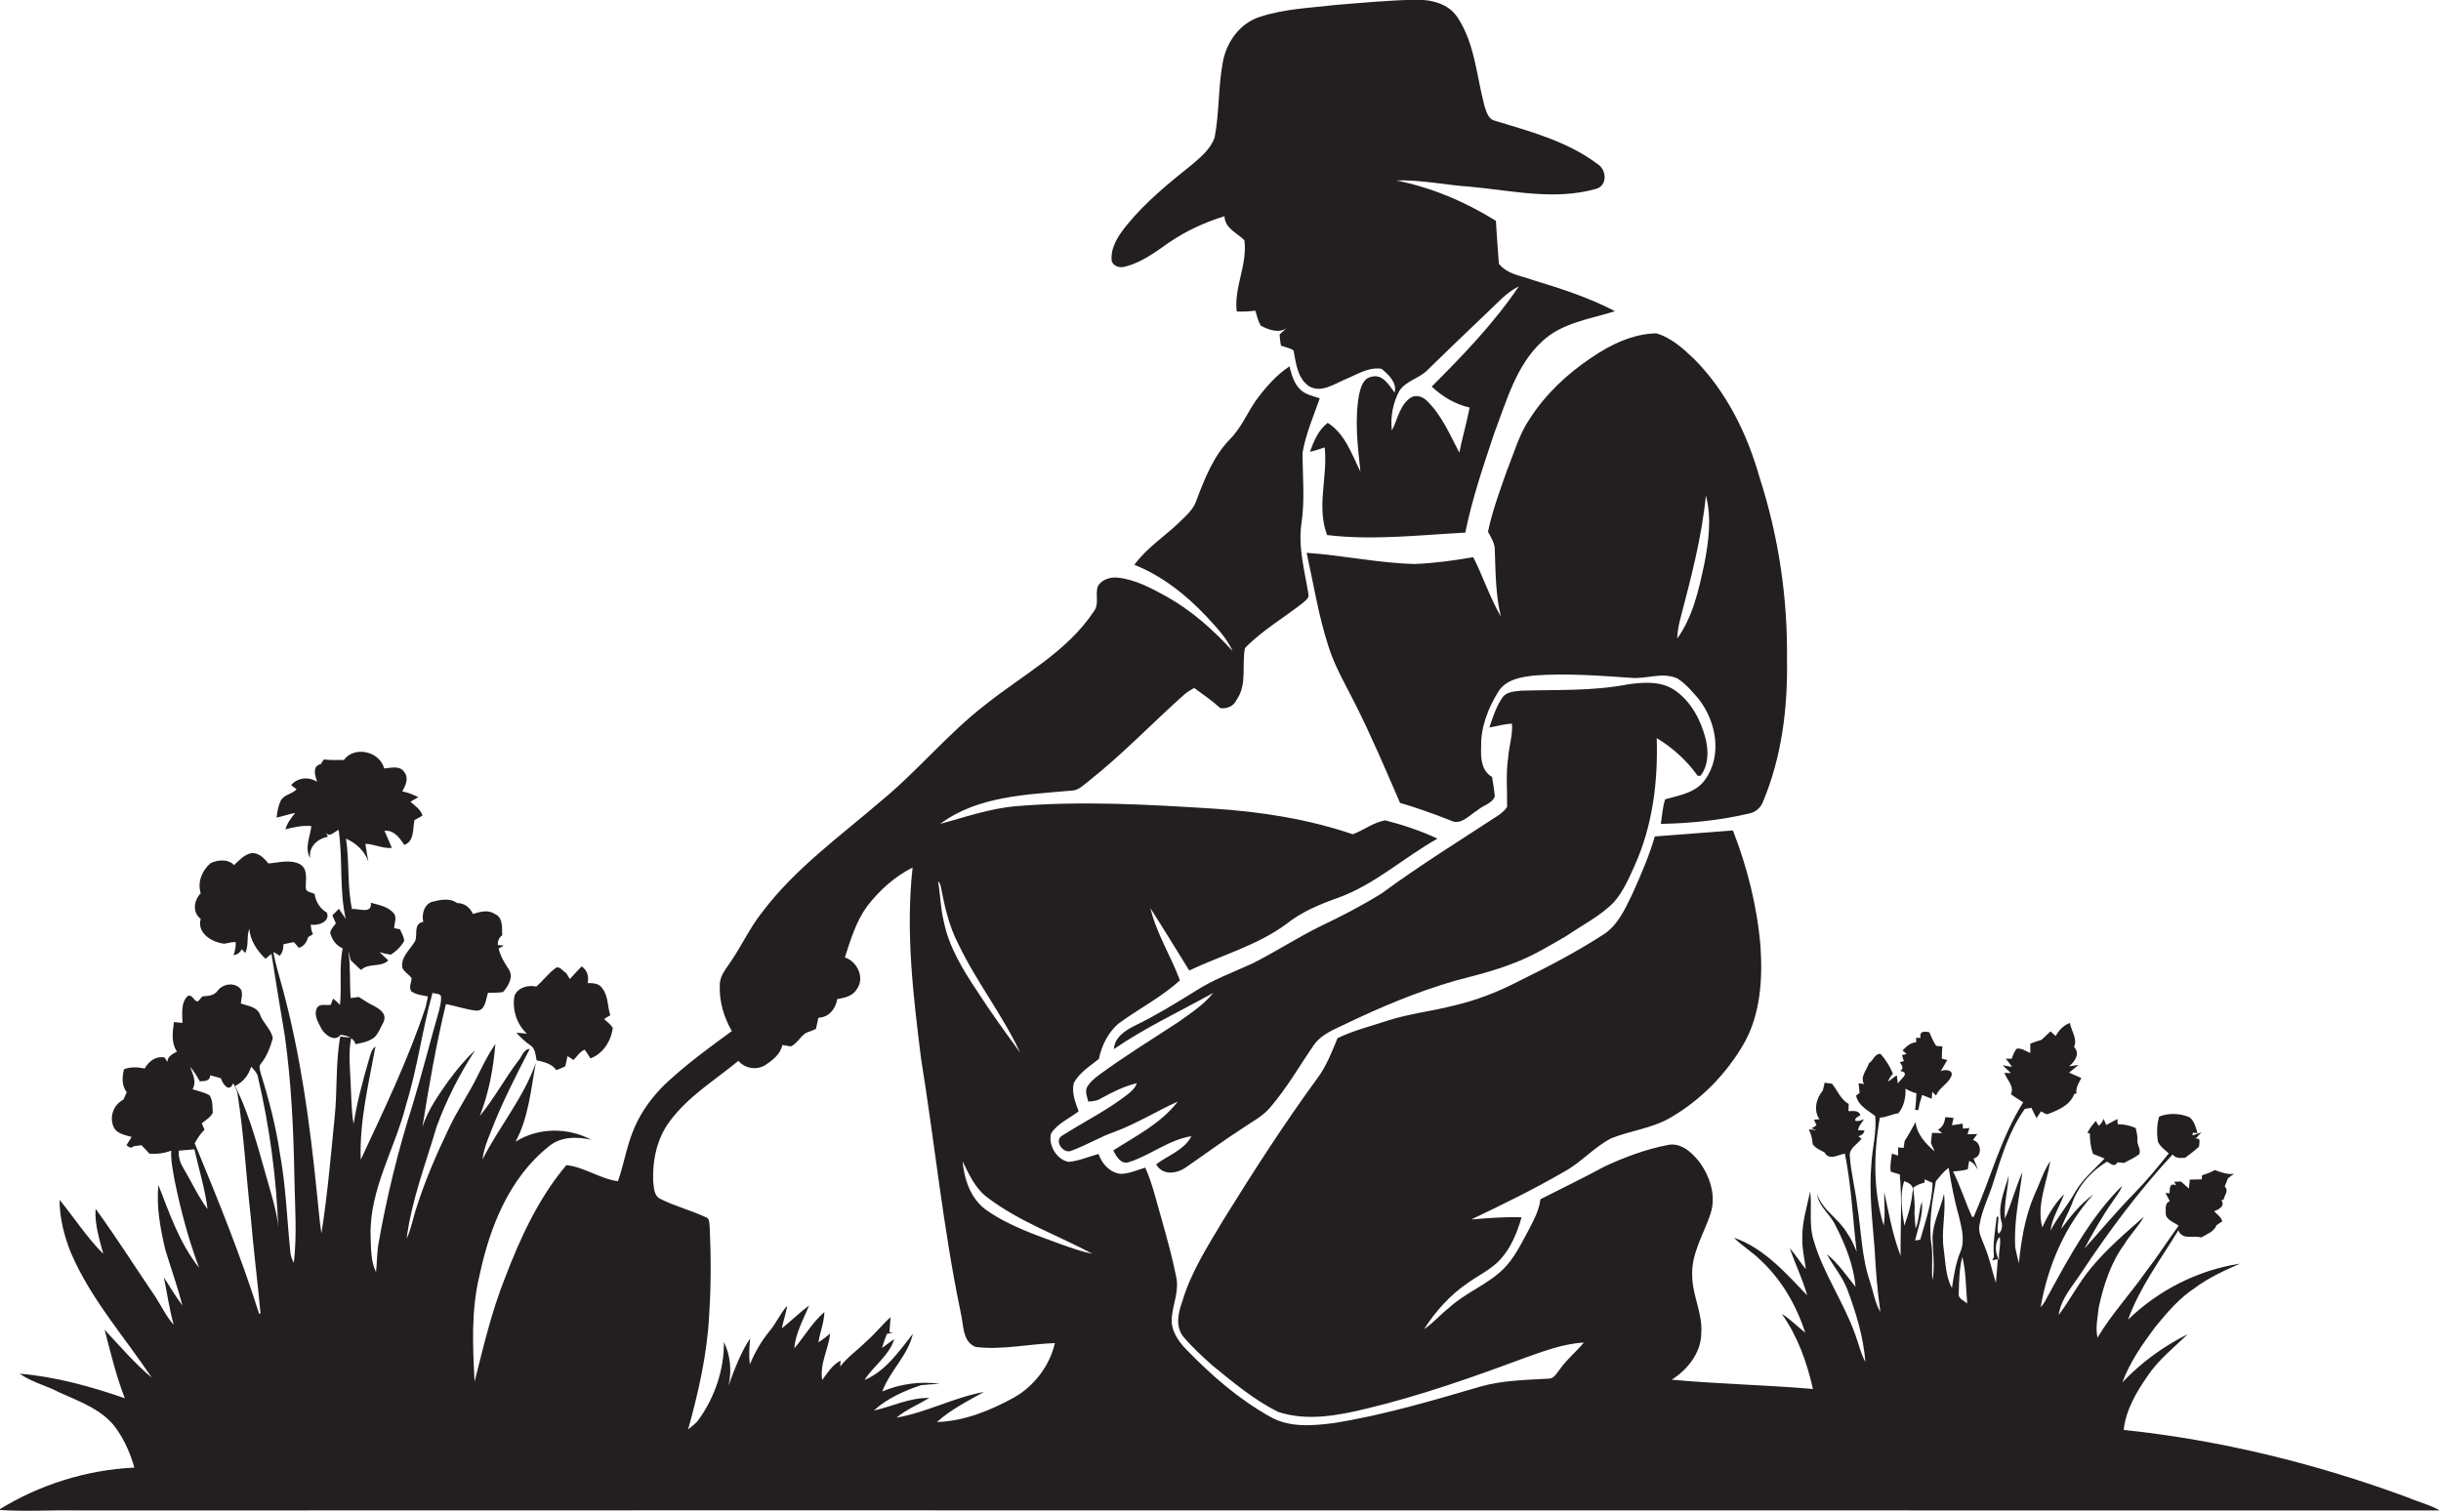 <?xml version="1.0" encoding="utf-8"?>
<!-- Generator: Adobe Illustrator 19.2.0, SVG Export Plug-In . SVG Version: 6.00 Build 0)  -->
<svg version="1.1" id="Layer_1" xmlns="http://www.w3.org/2000/svg" xmlns:xlink="http://www.w3.org/1999/xlink" x="0px" y="0px"
	 viewBox="0 0 893.9 554" enable-background="new 0 0 893.9 554" xml:space="preserve">
<g>
	<path fill="#231F20" d="M412.3,97.6c6-1.6,11-5.4,16-8.9c6.2-4.2,13-7.3,20.1-9.5c0.2,4.5,4.6,6.1,7.3,8.8
		c1.2,8.9-3.9,17.3-2.8,26.1c2.3,0.1,4.5,0,6.8-0.3c0.6,1.9,1,3.8,2,5.5c2.8,1.5,6.6,2.9,9.5,0.9c-0.9,0.8-1.8,1.5-2.6,2.3
		c0.1,1.3,0.2,2.7,0.5,4.1c1.5,0.6,3.3,0.8,4.6,1.8c0.9,4.6,1.4,10.2,5.7,13.1c4.3,2.5,9-0.7,12.9-2.4c4.3-1.7,8.8-4.8,13.6-4
		c2.5,2,5.8,5.1,4.8,8.7c-2-2.7-4.4-6.9-8.4-5.8c-3.1,0.5-4,3.9-4.6,6.5c-1.7,9.4-0.5,18.9,0.5,28.3c-3.2-6.4-5.6-13.9-12-17.9
		c-3.4,2.6-5.1,6.7-6.5,10.6c1.8-0.4,3.6-1,5.4-1.6c1.2,10.7-3.1,21.7,0.9,32.1c16.8,2,33.8,0,50.6-0.9c2.5-12.4,6.6-24.4,10.6-36.4
		c4.5-11.8,8-24.9,17.6-33.7c7.2-6.8,17.5-8.1,26.6-11c-9.5-5-19.8-8.3-30-11.4c-4.3-1.6-9.5-2.1-12.5-6c-0.4-5.2-0.8-10.5-1.1-15.7
		c-11.2-7-23.5-12.2-36.5-14.8c9.1-0.3,18,1.7,27.1,2.3c15.2,1.4,30.9,5.1,46,0.8c4.4-1.1,4-7.2,0.5-9.2c-11.2-8.4-25.1-12-38.2-16
		c-1.9-1-2.5-3.4-3.1-5.3c-2.9-10.9-3.5-22.8-9.9-32.4c-3.3-5-9.6-6.5-15.3-6.4c-9.7,0.2-19.4,1.1-29.1,1.9c-9.4,1.1-19,1.4-28,4.4
		c-7.5,2.4-12.4,9.6-13.6,17.1c-1.6,9-1.2,18.2-2.9,27.1c-1.5,4.2-5,7.1-8.3,9.9c-8.5,6.8-17,13.7-23.9,22.2c-3,3.7-6,8.1-5.5,13.1
		C407.8,97.7,410.3,98.3,412.3,97.6z M512.5,143.1c2.5-3.7,7.4-4.5,10.4-7.7c7.1-6.9,14.2-13.8,21.4-20.6c3.8-3.5,7.2-7.6,11.9-9.9
		c-9.1,13.5-20.4,25.2-31.9,36.7c3.9,3.7,8.6,6.5,13.9,7.7c-1.1,5.5-2.7,11-3.8,16.5c-3.5-6.7-6.5-13.9-12.1-19.2
		c-1.6-1.5-4.1-2.1-5.9-0.8c-3.9,2.8-4.6,7.9-6.7,11.9C509.1,152.7,510.1,147.5,512.5,143.1z"/>
	<path fill="#231F20" d="M560.2,153.4c-3.9,5.7-5.7,12.4-8.3,18.8c-2.6,7.4-5.4,14.9-7,22.6c1.2,2.2,2.6,4.3,2.5,6.9
		c0.3,8.1,0.3,16.2,2.2,24.1c-4-6.9-6.5-14.6-10.1-21.7c-7,1.2-14.1,2.2-21.3,2.5c-13.3-0.3-26.4-3.2-39.7-4.1
		c2.5,11.3,4.3,22.9,7.9,34c2.3,7.5,6.3,14.2,9.8,21.2c6,11.9,11.2,24.2,16.5,36.4c6.2,1.8,12.3,4,18.4,6.4c3.9,2.1,7-2,10.1-3.8
		c1.9-1.7,5.1-2.3,6.2-4.9c-0.2-2.4-0.6-4.8-1-7.2c-3.9-2.2-4.2-7-4-11c-0.2-7.3,2.6-14.3,6.4-20.4c2.9-4.5,8.7-5.3,13.6-5.8
		c11.6-0.8,23.3,0.1,35,0.9c5.7,0.5,11.5-2.3,17,0.3c3,2,5.4,4.8,7.7,7.5c6.4,8.2,8.7,20.7,2.3,29.5c-3.3,4.8-9.4,5.7-14.6,7.2
		c-1,2.9-1.1,6-1.6,9c10.8-0.2,21.7-1.3,32.3-3.8c2.3-0.4,4.3-2.1,5.1-4.3c6.9-16.4,9.1-34.3,8.8-52c0.3-22.7-3.1-45.4-10.1-67
		c-4.5-15.9-12.1-31.2-23.7-43c-4.1-3.9-8.5-8-14.1-9.6c-8.6,0.2-16.7,4.1-23.7,8.9C573.8,137,565.9,144.5,560.2,153.4z
		 M615.3,226.8c3.9-14.9,7.9-29.9,9.4-45.3c2.2,8.3,1,16.9-0.6,25.2c-2,9.4-4.2,19.3-9.9,27.2C614.3,231.5,614.7,229.1,615.3,226.8z
		"/>
	<path fill="#231F20" d="M881.4,548.4c-33.4-12.3-68.3-20.9-103.7-24.6c0.8-7.3,4.6-13.8,8.7-19.7c4-6,9.7-10.5,14.8-15.4
		c-9,4.5-17.1,10.4-24,17.7c2.8-7.5,7.4-14.1,12.2-20.5c4.2-5.1,8.6-10.3,14.2-14c5.1-3.8,10.9-6.5,16.7-9
		c-15.3,2.3-29.9,9.7-41,20.5c4.3-11.9,11.9-22,18.4-32.7c1.6,3.7,5.4,1.7,8.4,2.6c2-1.2,4.7-2.1,5.6-4.5c0.7-0.5,1.4-0.9,2.1-1.4
		c-0.4-1.6-1.9-2.6-3-3.7c1.8-0.7,4.1-1.9,2.7-4c0.2-0.1,0.6-0.3,0.8-0.3c0.3-1.7,2-3.1,0.4-4.8c0.4-1,0.8-2,1.2-3
		c0.7-0.5,1.4-1.1,2.2-1.6c-2.5,0.3-4.8-0.6-7-1.4c-1.5,0.8-3,1.4-4.7,1.9c0,0.4-0.1,1.1-0.1,1.5c-1.5,0-2.9,0.1-4.4,0.1
		c-0.1,0.8-0.2,2.5-0.3,3.3c-1-0.9-1.9-1.7-2.9-2.6c-0.6,0-1.8,0.1-2.5,0.1l0.7,1.3c-2.5-1.1-2.3,1.2-2.4,2.9l-1.5-0.1
		c0.4,0.7,1.2,2.2,1.6,3c-2,0.7-1.4,3-1.5,4.6c0.2,2.4,3.1,3.1,4.7,4.4c-4,5.5-7.6,11.2-11.8,16.6c-5.8,8.3-12.7,15.7-17.9,24.4
		c-0.8-3.8,0.1-7.6,0.5-11.3c1.8-8.1,4.4-16.2,9.4-23c2.1-3.5,5.1-6.4,7.1-10c-6.7,5.9-13.6,11.8-19.3,18.7
		c-4.5,5.4-7.7,11.7-11.9,17.3c0.8-6.1,5.3-10.8,8.5-15.8c10-15.1,20.9-29.7,33.2-43c1.2,1.5,2.9,1.3,4.6,1.2
		c1.8-1.3,3.5-2.6,5.1-4.1c0-1.3,0.9-3.3-1.3-2.9l2.2-2.3l-3.3,1.1c0-0.3,0.1-0.8,0.2-1l1.6,0.2c-0.5-2.1-1.1-4.3-2.8-5.8
		c-3.5-1.5-7.6-1.7-11.2-0.3c-0.9,2.9-0.9,6.1-0.5,9.1c0.8,1.9,2.5,3,4,4.4c-4,5-8.1,10-12.6,14.6c-6.4,6.5-12.2,13.5-18.3,20.3
		c3.2-5.9,6.5-11.8,10.3-17.2c1.2-1.9,2.8-3.6,3.5-5.8c-11.4,11.3-19.1,25.6-26.7,39.5c-1,1.7-1.7,3.6-3.1,4.9
		c2.6-15.1,8.9-29.8,19.3-41.3c-4.7,3.5-8.4,8-11.8,12.7c0.9-3.2,2.7-6,3.9-9.1c2.2-6.6,7.1-12.1,12.9-15.6c1.3,0.7,2.7,2.3,3.8,0.3
		c0.6,0,1.8,0.1,2.4,0.2c1.9-1,3.9-1.9,5.6-3.2c0.6-1.5-0.4-3-0.7-4.4c0.2-1.8-0.2-3.5-0.6-5.2c-2.1-0.9-4.3-1.4-6.6-1.4
		c0-0.5-0.1-1.4-0.1-1.9c-1.4,0.7-2.7,1.5-4.1,2.2c-0.2-0.6-0.7-1.7-1-2.3c-0.3,1.1-0.9,2-1.8,2.6c-0.3-0.5-0.8-1.4-1-1.8
		c-1.2,1.4-2.4,2.8-3.1,4.5c0.2,0,0.7,0,0.9,0c0,2.6,0.3,5.2,1.2,7.6c1.4,0.5,2.8,1.1,4.2,1.7c-3.7,3.9-7.9,7.4-10.7,12.1
		c-2.7,5-6.5,9.2-9.1,14.3c0.6-4.8,3.4-8.9,5-13.4c-3.5,3.5-6,7.8-8,12.2c-2.2-8.2,1.7-16.3,2.9-24.3c-2.6,4-4,8.6-6,12.9
		c-3.3,7.8-4.6,16.2-5.5,24.5c-0.5-1.9-0.9-3.8-1.3-5.7c-0.6-9.3,1.5-18.5,2.6-27.7c-2.4,5.6-4,11.5-6.4,17.1
		c-0.4-5.4,1.1-10.6,1.4-15.9c-1.5,5.7-4.4,11.7-2.5,17.6c0.2,1.7-0.2,2.9-1.2,3.9c-0.9-1.9,0.1-4.3-0.1-6.3h-0.6
		c-0.5,4.9-1.5,9.7-1,14.6l-0.6,1.4c0.5-0.1,1.5-0.4,2-0.5c-0.2,2.9-0.4,5.8-0.7,8.7c-1.4-4.4-2.3-9-4.1-13.3
		c-0.9-2.5-2.5-5.1-1.9-7.9c0.9-5.6,3.6-10.6,5.2-16c2.9-9.2,5.7-18.6,11.4-26.5c0.6-0.1,1.8-0.3,2.4-0.4c0.6,1.3,1.3,2.6,1.9,3.8
		c0.4-0.6,1.2-1.9,1.6-2.5c0.9,0.3,1.8,1.4,2.8,0.9c3.8-1.5,7.9-3.2,9.4-7.3l0.8-0.1c-0.3-2.1,0.8-3.9,1.8-5.7c-1.5-0.7-3-1.3-4.5-2
		c1.2-0.9,2.3-1.9,3.5-2.8c-0.9,0.1-2.7,0.4-3.5,0.5c2.1-1.7,4.2-4.7,1.8-7.1c1.4-2.9-1-5.9-1.5-8.8c-2.3,0.9-4,2.6-5.2,4.8
		c-0.5-0.4-1.4-1.3-1.9-1.7c-1.1,1-2.2,2.1-3.3,3.1c-1.4,0.4-2.8,0.9-4.1,1.4c0,0.9,0,2.6,0,3.4c-1.6-0.6-3.1-1.8-4.9-1.6
		c-1,1-1.4,2.4-1.9,3.7c-0.5,0-1.7,0-2.2,0c0.6,0.7,1.8,2.2,2.3,3c-0.8-0.1-2.5-0.4-3.4-0.6c0.8,0.7,2.2,2.2,3,2.9L734,393
		c0.9,2.5,3.8,5,2.4,7.8c1.4,1.1,3,2,4.5,3c-8.2,13-12,28-18.1,41.9l-0.6,0.1c-2.5-5.5-4.3-11.3-7-16.7c1.8-0.1,3.7-0.3,5.4-0.8
		c0.1-0.7,0.4-2.2,0.5-3c1.7,0.5,2.5,2,3.3,3.4c-0.5-1.5-1.1-2.9-1.7-4.3c3.3-0.7,3-6-0.2-6.8c0.4-0.5,1.2-1.6,1.6-2.2
		c-0.9,0-2.7,0.1-3.6,0.1c0.2-0.6,0.5-1.7,0.7-2.3c-0.6,0.1-1.8,0.2-2.4,0.2c0-0.4,0-1.3-0.1-1.8c-1.3,0.2-2.6,0.4-3.9,0.6
		c0.2-0.9,0.4-1.8,0.6-2.7c-0.8-0.1-2.3-0.2-3-0.3c-0.3,1.9-0.9,3.7-2.7,4.6c0.4,0.3,1.1,1,1.5,1.3c-1.3-0.1-2.5-0.1-3.7-0.1
		c-0.1,0.9-0.3,2.8-0.4,3.7c0.5,1,0.9,2.1,1.4,3.1c-3.3-2.8-6.6-6.4-7-10.8c-1.3,2.3-2.5,4.7-4,6.9c-0.1,0.6-0.3,1.9-0.4,2.6
		c-0.5-0.1-1.5-0.1-2-0.2c0,0.8,0,2.3,0,3c-0.8-0.3-1.6-0.5-2.3-0.7c-0.2,2.2-0.8,4.4-0.4,6.6c1.1,0.3,2.2,0.7,3.3,1
		c0.9,9.9,0.2,19.9,0.3,29.8c-2.9-7.5-4.3-15.5-6-23.4c-0.1,4.1,0.5,8.2-0.2,12.3c-3.9-12.8-3.7-26.4-1.4-39.5
		c2.4-0.1,4.5-1.3,6.8-1.6c2.1-2.6,2.7-5.8,2.6-9c1.2,0.7,2.5,1.3,4,1.7c-0.1,2-0.2,4-0.5,6.1c0.3,0,0.9,0,1.2,0
		c0.3-1.9,0.8-3.7,1.4-5.5c1.2,0.5,2.4,0.9,3.5,1.4c0-0.6,0.2-1.9,0.2-2.6c0.3,0.4,1,1.1,1.4,1.4c1.1-2.8,4.1-4.1,5.4-6.7
		c1.5-2.6-2.1-3.1-3.7-2.2c0.8-1.4,1.6-2.8,2.4-4.1c-0.5-0.1-1.5-0.4-2-0.5c0-1.5,0.1-3,0.2-4.5c-0.6,0-1.7-0.1-2.3-0.2
		c-0.3-0.5-0.8-1.4-1.1-1.9c-0.5-1-0.9-2.1-1.4-3.1c-1.8-0.3-3.7-0.5-3.2,2.1c-0.4,0-1.2,0-1.6-0.1c0,0.4,0,1.3,0,1.7
		c-2.1,0.1-3.6,1.6-5,3c0.4,0.3,1.1,0.9,1.5,1.3c-0.4,0.1-1.3,0.3-1.7,0.4c0.2,0.6,0.5,1.7,0.7,2.2l-1.5,0.4c0.8,1,1.7,2.4,0.1,3.2
		c4,0.7,0.1,3-0.8,4.6l-0.4-3c-1.1,0.7-2,1.5-3.1,2.3c0.2-1.2,1-2,1.7-2.9c-1.1-2.6-2.6-5.1-4.5-7.2c-2-0.4-2.8,2.5-4.3,3.4
		c-0.8,2.5-3.3,4.9-1.8,7.6c-0.5-0.1-1.5-0.2-2-0.3c0.1,1.2,0.3,2.3,0.4,3.5c-0.3,0.3-0.9,0.8-1.3,1c0.7,3.7,4.3,5.4,7,7.5
		c0.6,6-1.1,11.8-1.4,17.7c-0.9,10.4,0.4,20.7,1.2,31.1c0.4,7.7,1,15.4,2.1,23c-2-3.4-2.6-7.4-3.8-11.1c-3.1-9-3.2-18.7-4.7-28
		c-0.7-6-2.3-12-2.7-18c-0.3-2.9,2.8-4.3,4.3-6.4c-0.3-0.2-0.9-0.7-1.2-0.9c1.2-0.2,2-0.9,2.3-2.1c-0.6,0-1.8-0.1-2.4-0.1
		c0.1-0.4,0.3-1.1,0.5-1.5c0.4-0.6,1.2-1.8,1.7-2.5l-1.8,0.6c-1.6,0.2-1.9-0.2-0.8-1.3l1.3-0.8c-0.7-2-2.9-1.4-4.4-1.5
		c0-0.7,0.1-1.9,0.1-2.6c-2.9-1.6-4.1-4.9-6.1-7.4c-0.7-0.1-2-0.3-2.7-0.4c-0.2,1-0.5,2-0.7,2.9c-2.4,2.8-3.5,7.3-1.2,10.5
		c-0.5,0-1.5,0.1-2,0.2c0.2,0.5,0.7,1.5,0.9,2c-0.4,0.3-1.3,0.9-1.8,1.1l1.8,0.7c-0.7-0.1-2.1-0.3-2.8-0.3c0.8,1.7,1.3,3.5,1.4,5.4
		c1,1.5,2.8,2.2,4.3,3c1.8,3.2,4.8,0.9,7.5,0.5c2.4,11.9,2.9,24,4.3,35.9c-1-2.5-2.1-4.9-3.6-7c-3.1-5.2-8.9-8.2-10.9-14.1
		c0.6,4.6,4.8,7.3,6.7,11.4c3.6,7,6.7,14.6,7.4,22.6c-3.3-4.1-6.3-8.6-10.5-12c2.3,4.4,5.7,8.2,7.5,13c3.2,8.5,5.9,17.4,6.6,26.5
		c-1.8-3.3-2.5-6.9-3.8-10.3c-4.2-11.7-11.6-22.1-15.1-34.1c-1.9-5.9-0.6-12.1-1.3-18.1c-1.2,5.7-3,11.3-2.9,17.1
		c-0.1,3.9,0.8,7.6,1.3,11.4c-2.1-2.5-3.7-5.3-5.9-7.6c2.1,5.8,4.7,11.3,6.4,17.2c-7.9-8.2-15.8-17.3-26.8-21.1
		c3,3.1,6.9,5.3,10,8.5c7.6,7.1,12.9,16.5,16.1,26.3c-2.9-2.3-5.5-5-8.6-6.9c5.8,8.2,9.2,17.7,11.4,27.5
		c-17.2-1.5-34.5-1.8-51.7-3.4c5.8-3.7,10.7-9.8,10.8-16.9c0.6-7.2-3.2-13.8-3.3-20.9c-0.5-8.3,4.2-15.4,6.7-23
		c2.2-6.7-0.3-14.1-4.5-19.5c-2.8-3.4-6.8-6.8-11.5-5.6c-7.8,1.5-15.4,4.4-22.6,7.7c-7.8,4.2-15.8,8.1-23.7,12.1
		c-0.5,4.4-2.8,8.3-4.8,12.2c-2.5,4.6-4.9,9.5-8.7,13.3c-5.9,5.8-13.9,8.7-19.9,14.2c-3.2,2.5-5.8,5.6-9.2,7.9
		c4.2-6.6,9.6-12.6,16.1-17c3.9-2.8,8.3-4.8,11.6-8.3c4.1-4.4,6.4-10.1,8-15.7c-6.2-0.2-12.3,0.3-18.4,0.8c11.5-5.5,23-11.1,34-17.5
		c6.3-3.4,11-9.1,17.4-12.3c7.1-2.8,15-3.6,21.7-7.6c11-6.4,20.3-15.9,26.7-27c6.1-10.7,6.9-23.6,6.1-35.6
		c-1.2-14.5-4.8-28.9-10.1-42.5c-9.5,0.8-19,1.4-28.6,2.2c-2.1,7.2-5.1,14.1-8.2,21c-2.7,5.6-5.4,11.7-10.9,15.1
		c-9.9,6.4-20.3,11.8-30.9,17c-7.7,4-15.8,7.1-24.2,9c-8,2-16.2,2.9-24.1,5.5c-6,2-12.2,3.5-17.9,6.3c-2.1,5.1-4.1,10.3-7.4,14.7
		c-12.2,16.7-23.4,34.1-34.3,51.7c-5.7,9.6-11.9,19.1-15.1,29.9c-1.5,4.1-2.7,9.2,0.3,13c3.2,3.8,6.9,7.2,10.6,10.5
		c7.6,6.2,15.3,12.7,24.2,17.1c10.6,3.5,22.1,1.3,32.7-1.3c19.5-4.7,38.5-11.4,57.3-18.4c7.1-2.5,14.3-5.3,21.9-5.7
		c-2.8,3.4-6.3,6.2-8.8,9.8c-1.1,1.3-2,3.4-4,3.4c-8.4,0.5-16.9,0.6-25,2.9c-17.8,5.2-35.6,10.5-53.9,13.4c-7.8,1-16.2,1.7-23.3-2.4
		c-11.4-6.4-21.4-15.1-30.5-24.5c-3.1-3.1-5.8-7.2-5.4-11.7c0.4-5,2.8-9.9,1.6-15.1c-1.4-7.1-3.4-14.1-5.3-21
		c-1.9-6.3-3.3-12.9-6-18.9c-3,0.9-6,2.3-9.1,2.3c-3.9-0.5-6.8-3.7-8-7.3c-3.7,1-7.2,2.6-11,2.9c-4.4-0.8-7.5-6.2-6.4-10.4
		c2.4-3.7,6.7-5.5,10.1-8.1c-1.2-3.3-2.6-6.8-1.8-10.3c2-3.9,5.9-6.2,9.2-8.9c1-4.8,3.3-9.5,7-12.8c7.4-5.5,15.8-9.7,22.7-16
		c-3.3-8.9-8.6-17.1-10.8-26.4c4.8,7.5,9.5,15.2,14.2,22.8c11.8-5.6,24.7-9.1,35.4-16.9c5.7-4.6,12.5-7.4,19.3-9.8
		c13.4-4.9,23.9-14.7,36.2-21.6c-6.1-2.9-12.6-5-19.1-6.7c-4.3,0.7-7.9,3.6-11.9,5.1c-16.5-5.6-33.8-8.3-51.1-9.4
		c-24-1.5-48.1-2.9-72.1-0.9c-9.6,0.8-18.7,4-27.9,6.5c13.8-10.3,31.7-10.7,48.1-12.2c2.6,0,4.4-2.1,6.3-3.5
		c12.4-9.8,23.3-21.3,35.1-31.8c1.1-0.9,2.3-1.6,3.5-2.3c3.3,2.4,6.6,4.7,9.6,7.4c2.4,0.3,4.9-0.7,5.9-3c4-5.6,1.9-12.8,3.1-19
		c6.3-6.5,14.3-11.1,21.4-16.7c0.8-0.8,2-1.5,1.9-2.8c-1.4-8.7-3.9-17.4-2.6-26.2c1.3-8.6,0.4-17.3,0.4-25.9
		c1.2-6.9,4-13.3,6.3-19.9c-2.4-0.8-5-1.3-6.9-3c-2.5-2.2-3.4-5.6-4.2-8.7c-5,3.3-9,8-12.5,12.8c-3.1,4.6-5.3,9.9-9.3,13.9
		c-6.1,6.3-9.3,14.5-12.3,22.5c-1.1,3.3-3.8,5.5-6.2,7.9c-5.4,5.2-12,9.4-16.5,15.6c10.1,4,18.8,10.9,26.2,18.7
		c3.7,4,7.5,7.9,9.8,12.9c-7.1-7.8-15.1-14.9-24.4-20.1c-5.5-3-11.2-6.1-17.6-6.8c-2.7-0.3-5.8,0.6-7.3,3c-1.2,3,0.6,6.6-1.5,9.3
		c-9.8,14.9-26.1,23.3-39.7,34.2c-13.9,10.7-25,24.5-38.6,35.6c-15,12.9-31.3,24.6-43.3,40.6c-4.4,5.5-7.3,12-11.3,17.8
		c-1.7,2.7-4.1,5.2-4.1,8.6c-0.3,5.9,1.4,11.8,4.4,17c-8.4,6.1-16.8,12.3-24.4,19.4c-4.6,4.5-8.5,9.7-11.1,15.6
		c-2.9,6.4-3.9,13.4-6.2,20c-6.6-0.9-12.3-5.2-18.9-5.9c-10.2,12.1-16.9,26.7-22.5,41.4c-4.9,12.3-7.9,25.2-11.1,37.9
		c-0.7-13-1.3-26.2,1.8-38.9c3.7-17.5,10.8-35.6,25.2-47.1c4.3-3.8,10.4-3.8,15.7-2.6c-8.6-4.6-19.4-4.5-27.7,0.7
		c4.8-8.9,5.6-19.1,7.4-28.8c-4.5,12.8-13.4,23.3-19.5,35.3c0.4-3.5,1.7-6.8,3-10c4-10.5,9.2-20.6,14.3-30.5c-2.4,0.2-2.9,3-4.3,4.5
		c-4.9,6.5-8.8,13.8-14,20.1c3.3-8.4,5-17.4,5.7-26.4c-2.4,3.5-4.3,7.3-6.2,11.1c-3.3,6.9-7.7,13.1-10.9,20
		c-4.4,9.2-8.5,18.6-11.6,28.3c-1.4,4-2,8.1-3.8,12c1.8-14.1,7-27.5,11-41.1c3.6-9.8,8.4-19.3,14.1-28c-3.6,3.3-6.7,7.1-9.6,11
		c-3.8,5.4-7.7,10.8-9.7,17.1c2.4-15.1,5-30.2,8.6-45c3.7,0.7,7.3,2,11.1,2.4c3.4,0.2,3.5-4.2,4.3-6.5c1.8-0.1,3.7,0,5.5-0.3
		c2-2.2,4-5.7,2-8.5c-1.5-2.3-3-4.7-3.6-7.5c0.5-0.2,1.4-0.7,1.9-1c-0.6-0.1-1.6-0.2-2.2-0.2c-0.1-1.5,0.5-2.8,1.6-3.6
		c-0.1-2.7,0.4-6.5-2.7-7.8c-2.5-1.7-5.4-0.8-8,0c-1.1-2.4-3.1-4-5.8-4c-2.7-2-6.3-1.2-9.4-0.4c-2.8,1.2-3.6,4.5-3,7.3
		c-3.6,0.6-2.1,4.4-2.9,6.9c-1.8,3.2-5.6,6-4.7,10.1c0.8,1.4,2.3,2.3,3.3,3.5c0.1,1.6-1.2,3.5,0,5c1.8,1.2,4,1.4,6,1.8
		c-0.3,1.4-0.5,2.7-0.9,4.1c-6.4,19.2-15.2,37.5-23.7,55.7c-0.5-14.1,2.9-27.8,5.4-41.5c-1.6,1.2-1.9,3.3-2.5,5.2
		c-2.2,7.6-4.3,15.3-5.5,23.2c-0.9-4.9-0.8-10-1.1-15c-0.2-5.5-0.9-11,0.2-16.4c0.7,0.5,1.3,1.2,1.6,2.2c2.5-0.5,5.2-1,7.1-2.7
		c1.4-1.5,2.1-3.5,3.1-5.3c1.8-3.9-2.8-5.6-5.5-7.1c-1.2-0.7-2.3-1.5-3.5-2.2c-0.8,0.1-2.2,0.3-3,0.4c-0.4-5.7,0-11.5-0.8-17.2
		c0.3,1.1,0.6,2.2,0.8,3.3c1.3,1.2,2.5,2.5,3.8,3.6c2.9-2.7,7.3-0.8,10-3.5c-1.1-1-2.1-2-3.2-3c1.3,0.4,2.7,0.7,4.1,0.9
		c2-1.2,3.8-3,4.9-5c0-1.5-1-2.9-1.5-4.3c-0.5-0.1-1.7-0.3-2.2-0.4c0.1-1.7,1-3.6,0.1-5.2c-2.1-2.7-5.6-3.3-8.6-4.1
		c0.5,4.3-4.4,2-6.9,2.3c-1.8-8.5-0.9-17.2-2.2-25.8c3.8,1.7,6.8,4.5,8.2,8.4c-0.4-2.2-0.8-4.3-1.1-6.5c3.3,0.1,6.3,1.8,9.7,1.5
		c-0.9-2.1-1.8-4.2-2.7-6.3c3.4-0.3,5.6,2.6,7.2,5.2c3.8-1.2,3.1-6,3.8-9.1c1-0.5,1.9-1.1,2.9-1.6c-0.6-2.3-2.7-3.6-4.4-5.1
		c1-0.6,1.9-1.1,2.9-1.7c-1.9-0.9-3.8-1.7-5.9-2.1c1.2-2.1,2.5-4.8,0.8-7c-1.6-2.6-4.9-1.6-7.4-1.4c-1.7-6.3-10.9-8.4-14.8-3.1
		c-2.4,0-4.8,0.1-7.3-0.2c-0.3,0.4-0.9,1.3-1.1,1.7c-3.3,0.7-2.1,4.2-1.4,6.5c-3-2-7.1-1.6-9.5,1.2c0.5,0.4,1.5,1.2,2,1.5
		c-1.5,1.8-4.6,1.9-5.8,4.2c-0.9,1.9-1.3,4.1-1.5,6.2c2.3-0.5,4.5-1.3,6.8-1.7c-1.5,1.8-2.9,3.7-3.6,6c3.1-0.8,6.3-1.5,9.5-1.2
		c-0.4,4-2.6,8-0.4,11.8c-0.7-4.2,2.7-7.2,6.5-7.9c-0.2-0.4-0.7-1.3-0.9-1.7c1.3,2.3,3.3-0.2,4.8-0.8c1.6,10.8,0.2,21.9,2.6,32.6
		c-0.8-1.2-1.7-2.5-2.5-3.7c-0.8,0.8-1.6,1.6-2.4,2.4c0.4,0.9,0.8,1.9,1.3,2.9c-0.8,1.1-1.7,2-2.1,3.3c0.5,2.6,2.2,4.9,4.6,5.9
		c-1.4,6.8-0.3,13.8-1,20.7c-0.8-0.8-1.6-1.6-2.5-2.3c-0.3,0.8-0.6,1.5-0.9,2.3c-1.7,0.3-4.2-0.7-5.1,1.3c-1.2,2.6,0.7,5.4,1.8,7.6
		c1.3,2.2,4.8,4.8,6.9,2.1c1.2,0.1,2.5,0.3,3.6,1c-1-0.1-2.8-0.3-3.7-0.4c-1.8,9.9-1,20-2.1,30c-1.4,14.1-2.6,28.2-4.8,42.1
		c-0.8-5-1.1-10.1-1.7-15.2c-2.5-24.9-5.9-49.9-12.4-74.1c-1.2-4.6-2.7-9.1-3.5-13.8c0.6,0.3,1.7,1,2.3,1.4c1.1-1.1,1.4-2.7,1.4-4.2
		c1-0.2,2.8-0.6,3.8-0.8c0.5,0.5,1.4,1.6,1.8,2.1c2-0.5,2.9-2.2,3.5-4c0.4-0.2,1.3-0.7,1.7-1c-0.6-1.1-0.7-2.3-0.8-3.5
		c2.6,0.5,7.2-1,5.9-4.4c-2.6-1.5-4-3.9-4.5-6.8c-1-0.7-2.9-0.5-3.2-2c-0.2-3,1-7-2.1-8.9c-3.6-1.9-7.8-0.6-11.6-0.3
		c-1.5-1.9-3.6-4-6.2-3.8c-2.6,0.5-4.5,2.6-6.4,4.4c-2.2-2.3-5.9-2-8.6-0.7c-3.1,2.6-4.9,7-3.6,11c-2.5,2.6-3.2,7,0,9.4
		c-1.5,5.3,4.2,8.6,8.6,9.1c1.4-0.2,2.8-0.7,4.2-0.6c0.1,1.6-0.2,3.2-0.8,4.8c1.4-0.2,2.4-0.9,3-2.2c0.3,0.3,1,1,1.3,1.4
		c1.4-2.8,0.4-6,1.5-8.9c0.3,4.3,2.8,8,5.9,11c0.6-0.5,1.7-1.3,2.2-1.8c1.6,10,3.2,20.1,4.9,30.1c2.4,17.2,3.2,34.6,3.5,51.9
		c0.2,10.4,1,20.9-0.2,31.2c-0.7-1.3-1.2-2.7-1.3-4.2c-1.2-11.8-1.6-23.6-3.7-35.3c-1.5-10.1-4-20-7.1-29.8c-0.2-1.2-0.9-2.6,0-3.6
		c2.2-2.7,3.5-6.1,4.4-9.4c-0.6-3.2-3.4-5.4-4.6-8.4c-1-3.1-4.5-3.4-7.1-4.3c0.1-1.9,1.2-4.5-0.7-5.9c-2.3-1.9-6-1.2-7.8,1.2
		c-1.3,1.9-3.6,1.9-5.6,2.1c-0.4,0.5-1.2,1.4-1.6,1.8c-1.5,0.2-1.9-2.6-3.7-2c-2.7,2.5-2,6.6-2,9.9c-0.8-0.1-2.3-0.2-3.1-0.3
		c-0.5,3.6-1.1,7.6,1.1,10.8c-1.5,0.9-3.5,1.7-3.5,3.8c-0.3-0.4-0.7-1.2-1-1.6c-3.2-0.7-5.9,1.4-7.3,4c-2.5-0.5-5.2-0.7-7.6,0.3
		c-0.7,2.9-0.9,5.9,1,8.4c-0.3,0.7-0.9,2-1.2,2.7c-3.5,1.8-5.2,6-3.7,9.8c1.1,2.8,4.3,3.1,6.7,3.9c-0.6,1-1.3,2-1.9,3
		c0.8,0.6,1.7,1.4,2.6,0.4c0.7-0.1,2.2-0.3,2.9-0.4c1,1,1.9,2,2.9,3.1c2.7,0.2,5.4-0.1,8-1.1c-0.2,3.6,0.6,7.2,1.2,10.7
		c2.2,10.9,5.1,21.8,9,32.2c-7.1-8.9-10.8-19.8-14.9-30.3c-0.8,7.9,0.7,15.9,2.5,23.6c2.1,6.9,4.5,13.6,6.3,20.5
		c-2.5-3.3-4.6-6.8-6.8-10.3c1.2,5.8,2,11.7,3.6,17.4c-3.1-3.5-4.9-7.8-7.6-11.6c-7-10.3-13.7-20.9-21-30.9
		c-0.4,5.7,1.4,11.1,2.8,16.5c-6-6-10.6-13.2-16-19.8c0,6.7,1.7,13.3,4.2,19.5c7.2,16.8,19.5,30.6,29.6,45.7
		c-6.3-5.3-11.7-11.6-17.3-17.6c2.2,8.4,4.2,16.9,7.4,25.1c-12.4-4.3-25.3-7.9-38.5-9c4.3,3.1,9.7,4.3,14.4,6.8
		c7.7,3.5,16.5,6.5,21.3,13.8c2.9,4.2,4.9,8.9,6.3,13.8c-17.5,0.8-34.9,6.3-49.7,15.5c9.7,0.7,19.4,0,29.1,0.2
		c288.3-0.1,576.5,0,864.8,0C890.1,551.3,885.6,550.2,881.4,548.4z M67.1,427.8c-1.2-1.9-1.8-4.1-1.6-6.3c1.9-0.2,3.8-0.3,5.7-0.5
		c1.6,7.3,3.9,14.5,4.8,21.9C72.5,438.2,70.1,432.8,67.1,427.8z M94.9,481.3c-6.7-21.3-15.1-41.9-23.6-62.5c1-1.8,2.1-3.5,3.6-5
		c-0.3-0.8-0.7-1.5-1-2.3c1.4-1.2,3.1-2.1,4-3.8c-0.1-2.2,0.1-4.6-1.2-6.5c-1.9-1.1-4.1-1.5-6.2-2.2c1.6-2.8,0.1-5.5-0.9-8.2
		c1.5,1.6,2.5,3.5,3.6,5.3c1.7-0.1,3.7,0,3.8-2.2c1.3,0.3,2.6,0.7,3.9,1.1c0.6,2,3,5.5,4.5,1.8c0.6,1.1,1.2,2.2,1.5,3.4
		c2.4,15,3.2,30.2,4.9,45.3c1,11.9,2.5,23.7,3.6,35.6C95.3,481.2,95,481.2,94.9,481.3z M98.7,435.1c-3.7-12.6-6.7-25.5-12.6-37.3
		c3-1.5,4.9-3.9,5.9-7.1c0.9,1.2,2.3,2.3,2.5,4c4.2,18,6.7,36.5,7.4,55C101.5,444.6,100,439.8,98.7,435.1z M137.7,466
		c-2-4.1-1.8-8.9-2-13.4c-0.4-17,9-31.9,13-47.9c4.2-13.5,5.9-27.5,9.7-41c1.1,0.4,3.4,0.1,3.1,1.9c0.1,1.5-0.4,3-0.7,4.5
		c-3.3,11.5-6.2,23.1-9.7,34.6c-5.3,16.7-9.5,33.7-12.5,50.9C138,459,138.1,462.5,137.7,466z M344.5,324.7c1.4,7.2,3,14.5,6.4,21
		c6.6,13.9,16.2,26,22.7,39.9c-5.4-7.4-10.8-14.8-15.8-22.6c-5.2-7.8-10.3-16.1-12.2-25.5c-1.2-4.8-1.2-9.8-2.1-14.7
		C344.1,323.4,344.4,324,344.5,324.7z M371.2,512c-8.6,4.7-18.1,8.6-28.1,8.9c5.1-4.6,11.3-7.7,17.2-11c-11,2-21,7.5-32,9.4
		c3.6-3,8-4.8,12-7.2c-7.1-0.2-13.5,3.1-20.3,4.6c4.9-4.5,11.1-7.2,17.3-9.3c2.3-0.2,4.6-0.4,6.9-0.5c-7.1-1-14.5,0-21.1,2.8
		c2.8-7.6,9.4-13.2,11.2-21.1c-5,6.3-10,13.7-17.7,16.9c3.3-5.2,9-8.9,10.9-15c-1.5,1-3,2.2-4.5,3.3c0.5-1.8,1.1-3.5,1.8-5.2
		c0.8-0.1,1.5-0.3,2.3-0.4c-0.3,0-1-0.1-1.4-0.2c0.2-1.8,0.3-3.7,0.4-5.5c-3.2,2.9-5.8,6.3-9,9c-3.1,3.1-6.8,5.6-9.4,9.1l0.1-2.2
		c-3,1.6-4.8,4.5-6.7,7.1c-1-5.9,2.3-11.2,2.9-17c-1.4,1.1-2.8,2.3-4.3,3.2c0.6-3.7,2.1-7.3,2.2-11.1c-4.4,3.8-7.3,8.9-11,13.3
		c0.4-5.6,3.3-10.5,5.4-15.7c-3.5,2.6-6.6,5.7-10,8.4c0.6-2.8,1.5-5.5,2-8.3c-2.6,2.8-4,6.4-6.5,9.3c-3,3.7-5.4,7.8-7.2,12.2
		c-0.4-3.2-0.2-6.4,0.1-9.5c-3.5,5.2-5.7,11.3-7.9,17.2c1.2-5.3,0.7-11-1.7-15.9c0.1,10.2-3.4,20.3-9.3,28.5c-1,1.4-2.5,2.4-3.8,3.5
		c3.8-13.7,7-27.7,7.7-42c0.7-10.7,0.7-21.3,0.2-32c-0.2-1.4,0.1-3.4-1.6-3.8c-5.4-2.5-11.3-4-16.6-6.7c-2.3-1.2-2.2-4.2-2.5-6.4
		c-0.3-7.7,1.4-15.8,6.1-22c6.7-9.1,16.5-15,25.1-22.1c2.3,2.7,6.4,3.5,9.6,1.7c2.8-1.8,5.8-4.1,6.5-7.5c0.8,0.1,2.3,0.4,3.1,0.5
		c2.8-1.2,3.8-4.7,6.8-5.4c0.6-0.2,1.8-0.7,2.4-1c0.3-1.4,0.6-2.7,0.9-4.1c3.8-0.1,6.3-3.2,6.9-6.8c2.7-0.5,5.7-1.1,7.2-3.7
		c3-4.2,0.1-10.1-4.4-11.6c2.1-6.5,4.1-13.2,8.2-18.8c4.5-5.8,10-10.8,16.6-14.1c-2.6,23.4,0.2,46.8,3.1,70
		c5,30.9,8.1,62.2,14.5,92.9c1.1,4.3,0.5,10.8,5.5,12.7c9.7,1.2,19.3-1.1,29-1.4C384.4,500.3,378.7,507.8,371.2,512z M388.3,455.7
		c-9.2-3.4-18.7-6.6-26.9-12.3c-5.8-4-8.3-11.2-8.9-18c2.4,4.9,4.7,10.1,9.3,13.4c11.6,8.8,25.6,13.7,38.3,20.5
		C396.2,458.5,392.2,457.1,388.3,455.7z M700.4,436.5c-0.3,3.2-1,6.3-2,9.4c-0.3,0.8-0.8,2.3-1,3.1c-0.9-5.3-1.8-11.1-0.1-16.3
		C699,433.2,701,434.3,700.4,436.5z M701.3,454.4c1.1-4.7,3-9.3,2.5-14.2c-1.2,3.2-0.9,6.7-2.3,9.8c-0.2-1.9-0.3-3.7-0.4-5.5
		c0.2-3.1-0.1-6.3-0.5-9.4c1.2-1,2.7-1.5,4.2-1.9l0-1.2c0.7,0.3,2.2,1,2.9,1.3c-0.1,7.2-2.6,14-4.5,20.8L701.3,454.4z M711.8,457.6
		c-1-6.8,0.9-13.5,0.1-20.3c-1.2,5.5-4.2,10.6-4.2,16.4c0.1,5.1,0.9,10.2,0,15.3c-0.5-4.1,0.2-8.2-0.3-12.3c-1.3-8,0.1-16.2,1.5-24
		c1.5-1.7,2.8-3.6,4.7-4.9c1,6,2.1,12,3.8,17.9c1,4.3,2.3,8.9,0.4,13.1c-1.7,4.2-2.3,8.6-3,13C712.4,467.4,712.5,462.3,711.8,457.6z
		 M717.3,473.8c0.1-4.5,0.2-9.1,1.3-13.4c1.4,5.6,1.3,11.4,1.8,17.1C719.3,476.4,717,475.8,717.3,473.8z M732.1,461.6
		c-1.5-2.4-1.8-6.5,0.2-8.5C732.9,455.8,731.7,458.8,732.1,461.6z"/>
	<path fill="#231F20" d="M621.7,284.2c0.3,0,0.8,0,1,0c3-3.8,3-9.1,1.9-13.6c-1.8-7-5.4-13.8-11.5-17.9c-5-3.3-11.4-2.8-17-2
		c-12.9,2.5-26,1.9-39,2.3c-2.4,0.3-5.4,0.3-6.9,2.5c-2.3,3.3-3.5,7.2-4.8,11c2.8-0.5,5.4-1.3,8.3-1.4c0.3,4.2-1.1,8.2-1.4,12.4
		c-0.9,6-0.3,12-0.4,18.1c-0.7,1.1-1.8,2-2.8,2.8c-14.5,9.5-29.2,18.6-43.2,28.9c-7.1,4.4-14.6,8.3-22.2,11.9
		c-8.5,4.2-16.5,9.4-25,13.7c-7,3.2-14.4,5.9-20.9,10.1c-7.1,4.4-14.2,8.8-21.8,12.5c-3.7,1.8-7.8,4.3-8.1,8.8
		c11.5-7.9,24.2-13.8,36.4-20.6c-3.6,4.5-8.5,7.6-13.1,10.9c-9.7,6.3-19.5,12.4-28.8,19.2c-1.7,1.3-3.4,2.7-4.4,4.6
		c-0.7,1.7,0.2,3.5,0.5,5.1c1.6-0.1,3.3-0.2,4.6-1.1c4.2-2.3,8.5-4.5,13.2-5.6c-0.6,1.8-2.1,3.1-3.5,4.2c-7.5,5.8-16,10-24,15.1
		c-2.9,1.9,0.7,6.8,3.6,5.4c5.5-2,10.5-5.1,16-7c8-3,15.2-7.5,22.9-11c-6.1,8-15.3,12.6-23.6,17.9c1,2.1,2.8,5.3,5.7,4.3
		c7.9-2.5,14.6-8.2,22.9-9.5c-2.6,5.1-8.6,7-12.9,10.3c2.3,4.2,7.5,3.5,10.9,1.1c6.7-4.6,13.3-9.5,20.1-13.9
		c3.7-2.6,7.9-4.6,10.8-8.1c6.1-7.1,10.7-15.2,16-22.9c2.8-3.9,7.4-5.6,11.5-7.6c12.9-6.2,26.2-11.8,40-15.8
		c7.1-1.9,14.3-3.6,21.1-6.3c7-2.5,13.5-6.5,19.9-10.2c5.8-4,12.3-7.2,17.3-12.3c3.4-3.9,5.5-8.7,7.6-13.4
		c6.6-14.6,8.6-30.8,8.1-46.7C612.6,273.9,617.8,278.7,621.7,284.2z"/>
	<path fill="#231F20" d="M189.1,378.3c1.5,1.7,3.2,3.3,5.1,4.6c1.9,1.2,1.9,3.6,2.3,5.5c2.6,0.6,5.6,1.2,7.2,3.6
		c1.1-0.5,2.3-0.8,3.3-1.4c0.3-1.3,0.6-2.5,0.8-3.7c0.8,0.4,1.5,0.9,2.2,1.4c1.3-1.3,2.4-3.1,4.1-3.8c0.8,1,1.4,2.1,2.1,3.2
		c4.7-1.7,7.6-6.4,8.2-11.2c-0.8-1.3-2.1-2.2-3.2-3.2c0.6-0.4,1.7-1.1,2.3-1.4c-1.1-3.3-0.7-7-2.9-9.8c-1.1-1.9-3.4-2-5.4-2
		c0.5-2.4-0.1-4.7-2.2-6.1c-1.5,1.5-2.9,3.1-4.3,4.6c-0.5-0.7-0.9-1.4-1.3-2.1c-1.3-0.7-2.6-3.1-4.2-1.7c-2.5,1.9-4.4,4.5-6.8,6.6
		c-3-0.7-6.8,0.3-8,3.4c-0.9,5,0.8,10.4,4.6,13.9C192.2,378.5,190.1,378.4,189.1,378.3z"/>
</g>
</svg>
